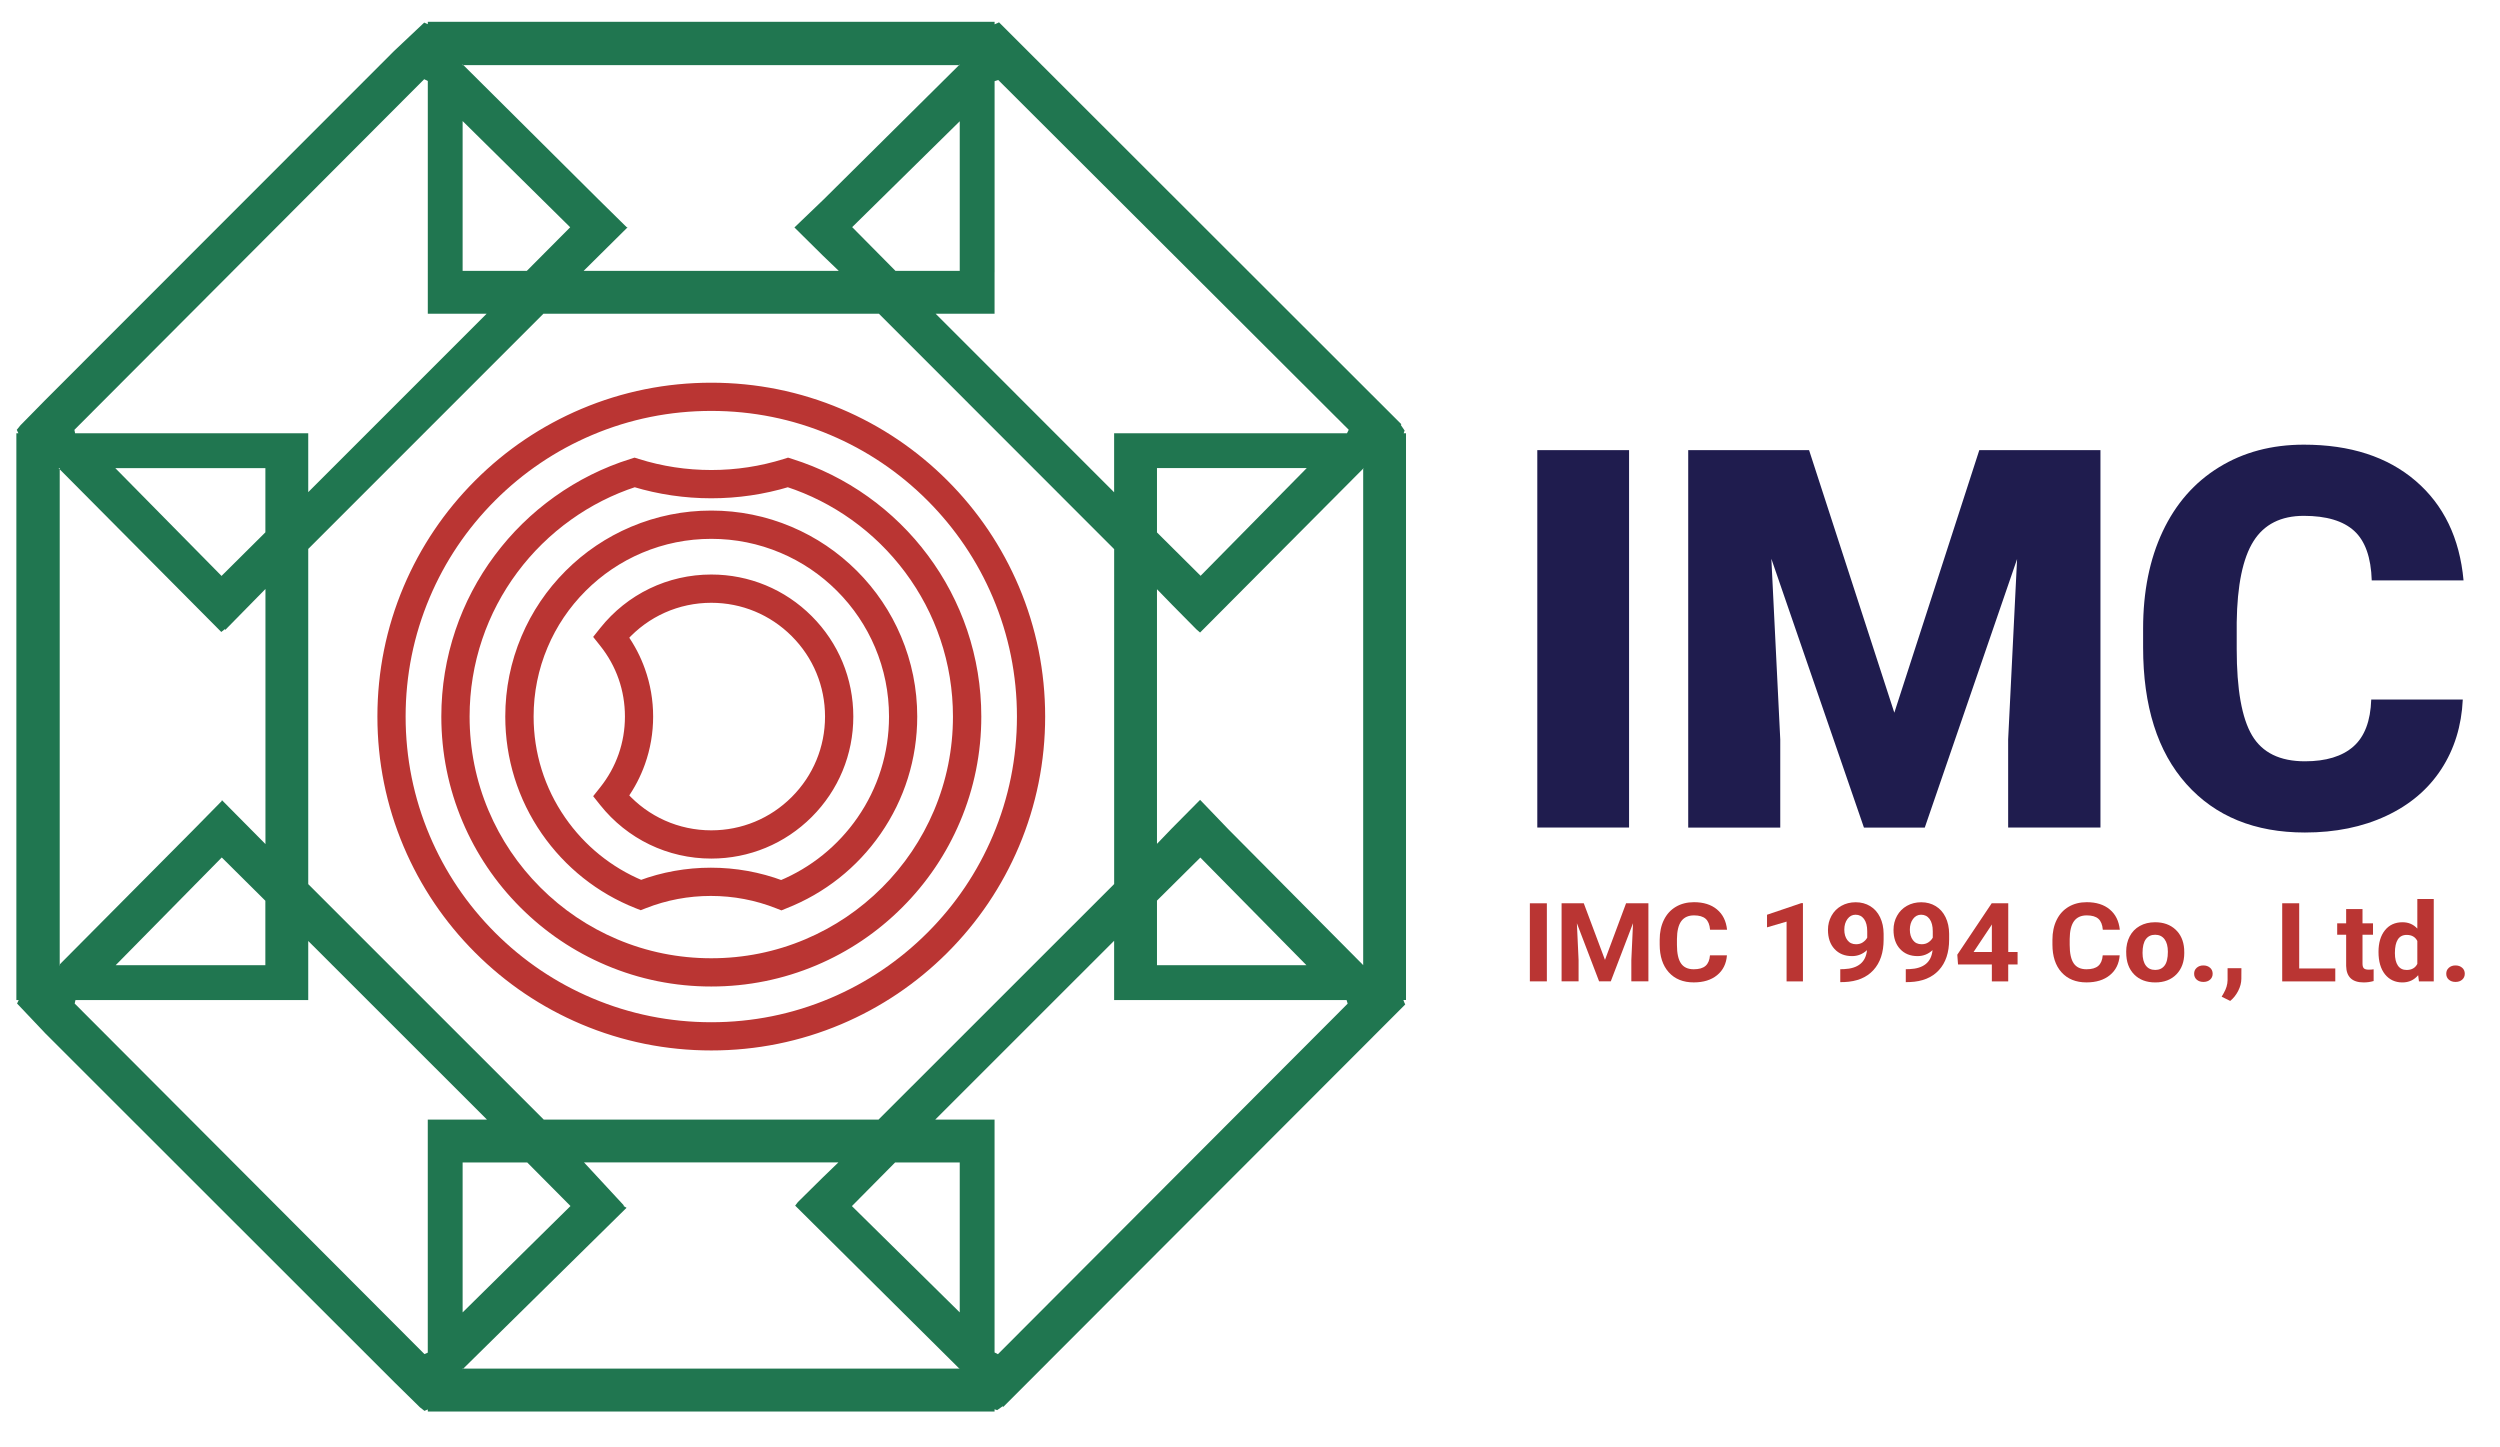 <?xml version="1.0" encoding="utf-8"?>
<!-- Generator: Adobe Illustrator 25.4.1, SVG Export Plug-In . SVG Version: 6.00 Build 0)  -->
<svg version="1.1" id="Layer_1" xmlns="http://www.w3.org/2000/svg" xmlns:xlink="http://www.w3.org/1999/xlink" x="0px" y="0px"
	 viewBox="0 0 750.23 434.14" style="enable-background:new 0 0 750.23 434.14;" xml:space="preserve">
<style type="text/css">
	.st0{fill-rule:evenodd;clip-rule:evenodd;fill:#207650;}
	.st1{fill:#BA3533;stroke:#BA3533;stroke-width:2.825;stroke-miterlimit:10;}
	.st2{fill:#1F1C4E;}
	.st3{fill:#BA3533;}
</style>
<path id="XMLID_1_" class="st0" d="M171.2,361.92l-12.99-13.08h-19.38v45L171.2,361.92L171.2,361.92z M146.16,335.99h-6.83h-10.48
	h-0.48v69.93l-1,0.43L22.41,301.15l0.24-1.04H92.5l0,0l0,0v-17.73l53.65,53.62H146.16z M138.83,410.72v0.18l49.19-48.45l-1.02-0.62
	h0.3l-12.04-13h76.33l-4.75,4.59l-7.39,7.3l-0.83,1.08l49.4,49.04v-0.14H138.83L138.83,410.72z M288.01,393.82v-44.98h-19.39
	l-12.97,13.1l32.36,31.9V393.82z M298.46,422.92v0.41v0.25H128.38l0,0l0,0v-0.62l-1,0.43l-1.39-1.09l-7.53-7.4L13.68,310.19
	l-8.56-9.04l0.5-1.04H4.91v-0.58v-10.45V141.02v-11h0.61l-0.49-1.03l1.12-1.38l7.39-7.52L118.23,15.33l9.07-8.55l1.08,0.47V6.55
	h0.48h10.48h148.05h11.08v0.75l0.86-0.37l0.47-0.23l120.73,120.61l-0.16,0.22l1.14,1.66l-0.27,0.82h0.43h0.26V300v0.1l0,0h-0.78
	l0.32,0.85l0.23,0.48L301.09,422.19l-0.22-0.17l-1.62,1.15L298.46,422.92L298.46,422.92z M163.2,335.99h100.43l70.72-70.69V164.79
	l-70.6-70.65H163.08L92.5,164.73v100.59l70.68,70.67H163.2z M280.66,335.99h6.72h11.08v12.51v57.36l1.01,0.52l104.95-105.19
	l-0.32-1.08h-69.76v-0.58v-10.45v-6.77l-53.69,53.68H280.66z M138.83,81.28h19.27l13.01-13.08l-32.28-31.87V81.28L138.83,81.28z
	 M175.15,81.28h76.55l-4.78-4.59l-8.52-8.43l8.83-8.47l40.78-40.45v0.21H138.83v-0.24l40.8,40.57l8.43,8.3l0.28,0.03L175.15,81.28
	L175.15,81.28z M268.74,81.28h19.27V36.39l-32.28,31.77l12.99,13.12H268.74z M298.46,81.67V93.4v0.74h-17.69l53.57,53.6v-6.72v-11
	h12.53h57.35l0.52-1.05L299.56,24l-1.09,0.36V81.67L298.46,81.67z M146.06,94.14h-17.68l0,0l0,0V24.3l-1.08-0.53L22.33,128.99
	l0.2,1.03h57.49h11.74h0.74v17.66l53.54-53.54H146.06z M392.05,289.65l-31.84-32.3l-13.01,12.91v19.39h44.86H392.05z M347.2,253.23
	l4.5-4.68l8.44-8.52l8.46,8.81l40.52,40.82h-0.04V140.47h0.16l-49.11,49.35l-1.13-0.98l-7.23-7.32l-4.57-4.7V253.23L347.2,253.23z
	 M66.48,172.83l13.16-13.08v-19.27H34.6L66.48,172.83L66.48,172.83z M79.64,176.77l-12.03,12.25l-0.13-0.22l-1.08,0.85l-48.84-49.17
	h0.36v149.18h-0.24l40.56-40.84l8.3-8.44l0.03-0.29l13.09,13.21V176.77L79.64,176.77z M392.15,140.47H347.2v19.31l13.09,13.01
	l31.84-32.31H392.15z M79.64,270.32l-13.09-13l-31.84,32.33h44.92V270.32z"/>
<path class="st1" d="M213.45,313.82c-13.33,0-26.27-2.61-38.45-7.76c-11.76-4.98-22.33-12.1-31.4-21.17
	c-9.07-9.07-16.19-19.64-21.17-31.4c-5.15-12.18-7.76-25.12-7.76-38.45c0-13.33,2.61-26.27,7.76-38.45
	c4.98-11.76,12.1-22.33,21.17-31.4c9.07-9.07,19.64-16.19,31.4-21.17c12.18-5.15,25.12-7.76,38.45-7.76
	c13.33,0,26.27,2.61,38.45,7.76c11.76,4.98,22.33,12.1,31.4,21.17c9.07,9.07,16.19,19.64,21.17,31.4
	c5.15,12.18,7.76,25.12,7.76,38.45c0,13.33-2.61,26.27-7.76,38.45c-4.98,11.76-12.1,22.33-21.17,31.4
	c-9.07,9.07-19.64,16.19-31.4,21.17C239.72,311.21,226.78,313.82,213.45,313.82z M213.45,121.9c-12.57,0-24.77,2.46-36.25,7.32
	c-11.09,4.69-21.05,11.41-29.61,19.96c-8.55,8.55-15.27,18.51-19.96,29.61c-4.86,11.48-7.32,23.68-7.32,36.25
	c0,12.57,2.46,24.77,7.32,36.25c4.69,11.09,11.41,21.05,19.96,29.61c8.55,8.55,18.51,15.27,29.61,19.96
	c11.48,4.86,23.68,7.32,36.25,7.32s24.77-2.46,36.25-7.32c11.09-4.69,21.05-11.41,29.61-19.96c8.55-8.55,15.27-18.51,19.96-29.61
	c4.86-11.48,7.32-23.68,7.32-36.25c0-12.57-2.46-24.77-7.32-36.25c-4.69-11.09-11.41-21.05-19.96-29.61
	c-8.55-8.55-18.51-15.27-29.61-19.96C238.22,124.36,226.02,121.9,213.45,121.9z"/>
<path class="st1" d="M213.45,256.24c-12.62,0-24.37-5.67-32.24-15.55l-1.4-1.76l1.4-1.76c5.06-6.35,7.74-14.01,7.74-22.14
	c0-8.13-2.67-15.79-7.74-22.14l-1.4-1.76l1.4-1.76c7.87-9.88,19.63-15.55,32.24-15.55c11.01,0,21.36,4.29,29.14,12.07
	c7.78,7.78,12.07,18.13,12.07,29.14c0,11.01-4.29,21.36-12.07,29.14S224.45,256.24,213.45,256.24z M187.03,238.83
	c6.75,7.5,16.26,11.76,26.42,11.76c9.5,0,18.43-3.7,25.14-10.41c6.72-6.72,10.41-15.65,10.41-25.14c0-9.5-3.7-18.43-10.41-25.14
	c-6.72-6.72-15.65-10.42-25.14-10.42c-10.16,0-19.67,4.26-26.42,11.76c2.18,3.07,3.92,6.42,5.18,9.97
	c1.58,4.43,2.38,9.08,2.38,13.83c0,4.74-0.8,9.4-2.38,13.83C190.95,232.41,189.21,235.76,187.03,238.83z"/>
<path class="st1" d="M234.49,271.68l-1.04-0.41c-6.4-2.53-13.17-3.82-20.12-3.82c-6.91,0-13.64,1.27-20.01,3.77l-1.04,0.41
	l-1.04-0.41c-11.14-4.4-20.64-11.96-27.49-21.84c-7.01-10.12-10.71-22-10.71-34.35c0-8.15,1.6-16.06,4.75-23.51
	c3.04-7.19,7.4-13.65,12.94-19.2c5.55-5.55,12.01-9.9,19.2-12.94c7.45-3.15,15.36-4.75,23.51-4.75c8.15,0,16.06,1.6,23.51,4.75
	c7.19,3.04,13.65,7.4,19.2,12.94c5.55,5.55,9.9,12.01,12.94,19.2c3.15,7.45,4.75,15.36,4.75,23.51c0,12.38-3.72,24.27-10.75,34.4
	c-6.87,9.9-16.41,17.45-27.58,21.83L234.49,271.68z M213.33,261.8c7.28,0,14.38,1.28,21.14,3.8c9.69-4.03,17.97-10.72,23.99-19.39
	c6.37-9.18,9.74-19.96,9.74-31.18c0-7.39-1.45-14.56-4.3-21.31c-2.76-6.52-6.71-12.38-11.73-17.4c-5.03-5.03-10.88-8.98-17.4-11.73
	c-6.75-2.85-13.92-4.3-21.31-4.3s-14.56,1.45-21.31,4.3c-6.52,2.76-12.38,6.71-17.4,11.73c-5.03,5.03-8.98,10.88-11.73,17.4
	c-2.85,6.75-4.3,13.92-4.3,21.31c0,11.2,3.36,21.96,9.71,31.13c6,8.66,14.25,15.35,23.92,19.39
	C199.03,263.07,206.1,261.8,213.33,261.8z"/>
<path class="st1" d="M213.45,294.63c-10.74,0-21.17-2.1-30.98-6.26c-9.48-4.01-17.99-9.75-25.3-17.06s-13.05-15.82-17.06-25.3
	c-4.15-9.81-6.26-20.24-6.26-30.98c0-8.72,1.4-17.29,4.17-25.48c2.67-7.92,6.57-15.34,11.59-22.06
	c4.96-6.65,10.89-12.46,17.64-17.28c6.84-4.88,14.35-8.63,22.33-11.13l0.85-0.27l0.85,0.27c7.15,2.25,14.61,3.38,22.18,3.38
	c7.57,0,15.03-1.14,22.18-3.38l0.85-0.27l0.85,0.27c7.98,2.51,15.5,6.25,22.33,11.13c6.75,4.82,12.68,10.63,17.64,17.28
	c5.02,6.72,8.91,14.15,11.59,22.06c2.76,8.19,4.17,16.76,4.17,25.48c0,10.74-2.1,21.17-6.26,30.98c-4.01,9.48-9.75,17.99-17.06,25.3
	c-7.31,7.31-15.82,13.05-25.3,17.06C234.62,292.52,224.19,294.63,213.45,294.63z M190.44,144.74c-7.11,2.32-13.8,5.71-19.91,10.08
	c-6.27,4.48-11.78,9.88-16.39,16.06c-4.66,6.25-8.28,13.14-10.76,20.49c-2.57,7.6-3.87,15.57-3.87,23.67
	c0,9.98,1.95,19.67,5.81,28.78c3.72,8.8,9.06,16.71,15.85,23.5c6.79,6.79,14.7,12.12,23.5,15.85c9.11,3.86,18.8,5.81,28.78,5.81
	c9.98,0,19.67-1.95,28.78-5.81c8.8-3.72,16.71-9.06,23.5-15.85c6.79-6.79,12.12-14.7,15.85-23.5c3.85-9.11,5.81-18.8,5.81-28.78
	c0-8.1-1.3-16.07-3.87-23.67c-2.48-7.35-6.1-14.25-10.76-20.49c-4.61-6.18-10.12-11.58-16.39-16.06
	c-6.11-4.37-12.81-7.75-19.91-10.08c-7.44,2.24-15.17,3.38-23.01,3.38C205.61,148.12,197.87,146.98,190.44,144.74z"/>
<g>
	<path class="st2" d="M488.87,248.33h-27.54V135.09h27.54V248.33z"/>
	<path class="st2" d="M542.89,135.09l25.58,78.79l25.5-78.79h36.36v113.25h-27.7v-26.44l2.68-54.13l-27.7,80.58h-18.26l-27.78-80.66
		l2.67,54.21v26.45h-27.62V135.09H542.89z"/>
	<path class="st2" d="M739.06,209.95c-0.37,7.88-2.52,14.84-6.45,20.88s-9.46,10.72-16.56,14.03c-7.11,3.32-15.23,4.97-24.36,4.97
		c-15.06,0-26.91-4.85-35.57-14.54c-8.66-9.69-12.99-23.38-12.99-41.05v-5.6c0-11.09,1.95-20.8,5.86-29.12
		c3.91-8.32,9.53-14.75,16.88-19.28c7.35-4.54,15.85-6.8,25.5-6.8c13.9,0,25.08,3.62,33.52,10.85s13.25,17.2,14.4,29.89h-27.55
		c-0.21-6.9-1.97-11.86-5.27-14.87c-3.31-3.01-8.34-4.51-15.11-4.51c-6.87,0-11.91,2.54-15.11,7.62c-3.2,5.08-4.88,13.2-5.03,24.35
		v8.01c0,12.08,1.53,20.72,4.6,25.9c3.07,5.19,8.36,7.78,15.86,7.78c6.35,0,11.2-1.48,14.56-4.44c3.36-2.96,5.14-7.65,5.35-14.09
		H739.06z"/>
</g>
<g>
	<path class="st3" d="M464.2,294.5h-5.1v-23.43h5.1V294.5z"/>
	<path class="st3" d="M475.28,271.07l6.36,16.99l6.33-16.99h6.7v23.43h-5.12v-6.4l0.51-11.06l-6.68,17.46h-3.5l-6.67-17.44
		l0.51,11.04v6.4h-5.1v-23.43H475.28z"/>
	<path class="st3" d="M518.24,286.69c-0.19,2.52-1.18,4.51-2.95,5.95c-1.77,1.45-4.11,2.17-7.01,2.17c-3.17,0-5.67-1.01-7.49-3.03
		c-1.82-2.02-2.73-4.8-2.73-8.33v-1.43c0-2.25,0.42-4.24,1.26-5.95c0.84-1.72,2.04-3.03,3.6-3.95c1.56-0.92,3.37-1.38,5.43-1.38
		c2.86,0,5.16,0.72,6.9,2.17c1.75,1.45,2.75,3.48,3.03,6.1h-5.1c-0.12-1.51-0.57-2.61-1.33-3.29c-0.77-0.68-1.93-1.02-3.49-1.02
		c-1.7,0-2.97,0.58-3.82,1.73c-0.84,1.15-1.28,2.94-1.3,5.37v1.77c0,2.53,0.41,4.38,1.22,5.55c0.81,1.17,2.09,1.75,3.83,1.75
		c1.58,0,2.75-0.34,3.53-1.02c0.78-0.68,1.22-1.74,1.33-3.16H518.24z"/>
	<path class="st3" d="M541.05,294.5h-4.91v-17.93l-5.87,1.72v-3.78l10.25-3.48h0.53V294.5z"/>
	<path class="st3" d="M560.27,285.13c-1.28,1.19-2.78,1.79-4.49,1.79c-2.19,0-3.94-0.71-5.25-2.13c-1.32-1.42-1.97-3.34-1.97-5.75
		c0-1.53,0.35-2.94,1.06-4.22c0.71-1.28,1.7-2.28,2.97-2.99c1.27-0.71,2.7-1.07,4.29-1.07c1.63,0,3.08,0.39,4.35,1.16
		c1.27,0.77,2.26,1.88,2.96,3.33c0.7,1.45,1.06,3.11,1.07,4.97v1.72c0,3.91-1.03,6.97-3.08,9.2c-2.05,2.23-4.96,3.42-8.72,3.57
		l-1.21,0.02v-3.88l1.09-0.02C557.61,290.65,559.92,288.75,560.27,285.13z M556.99,283.36c0.79,0,1.48-0.19,2.05-0.58
		c0.57-0.39,1.01-0.85,1.3-1.4v-1.91c0-1.58-0.32-2.8-0.95-3.67c-0.63-0.87-1.49-1.3-2.55-1.3c-0.99,0-1.8,0.43-2.43,1.28
		c-0.63,0.85-0.95,1.92-0.95,3.21c0,1.28,0.31,2.33,0.93,3.15C555,282.95,555.87,283.36,556.99,283.36z"/>
	<path class="st3" d="M579.94,285.13c-1.28,1.19-2.78,1.79-4.49,1.79c-2.19,0-3.94-0.71-5.25-2.13c-1.32-1.42-1.97-3.34-1.97-5.75
		c0-1.53,0.35-2.94,1.06-4.22c0.71-1.28,1.7-2.28,2.97-2.99c1.27-0.71,2.7-1.07,4.28-1.07c1.63,0,3.08,0.39,4.35,1.16
		c1.27,0.77,2.26,1.88,2.96,3.33c0.7,1.45,1.06,3.11,1.07,4.97v1.72c0,3.91-1.03,6.97-3.08,9.2c-2.05,2.23-4.96,3.42-8.72,3.57
		l-1.21,0.02v-3.88l1.09-0.02C577.28,290.65,579.59,288.75,579.94,285.13z M576.66,283.36c0.79,0,1.48-0.19,2.05-0.58
		c0.57-0.39,1.01-0.85,1.3-1.4v-1.91c0-1.58-0.32-2.8-0.95-3.67c-0.63-0.87-1.49-1.3-2.55-1.3c-0.99,0-1.8,0.43-2.43,1.28
		c-0.63,0.85-0.95,1.92-0.95,3.21c0,1.28,0.31,2.33,0.93,3.15C574.67,282.95,575.54,283.36,576.66,283.36z"/>
	<path class="st3" d="M602.65,285.68h2.81v3.75h-2.81v5.07h-4.91v-5.07h-10.15l-0.22-2.93l10.32-15.43h4.97V285.68z M592.26,285.68
		h5.48v-8.27l-0.32,0.53L592.26,285.68z"/>
	<path class="st3" d="M636.1,286.69c-0.19,2.52-1.18,4.51-2.95,5.95c-1.77,1.45-4.11,2.17-7.01,2.17c-3.17,0-5.67-1.01-7.49-3.03
		c-1.82-2.02-2.73-4.8-2.73-8.33v-1.43c0-2.25,0.42-4.24,1.26-5.95c0.84-1.72,2.04-3.03,3.6-3.95c1.56-0.92,3.37-1.38,5.43-1.38
		c2.86,0,5.16,0.72,6.9,2.17c1.75,1.45,2.75,3.48,3.03,6.1h-5.1c-0.12-1.51-0.57-2.61-1.33-3.29c-0.77-0.68-1.93-1.02-3.49-1.02
		c-1.7,0-2.97,0.58-3.82,1.73c-0.84,1.15-1.28,2.94-1.3,5.37v1.77c0,2.53,0.41,4.38,1.22,5.55c0.81,1.17,2.09,1.75,3.83,1.75
		c1.58,0,2.75-0.34,3.53-1.02c0.78-0.68,1.22-1.74,1.33-3.16H636.1z"/>
	<path class="st3" d="M638.05,285.63c0-1.73,0.35-3.27,1.05-4.62c0.7-1.35,1.71-2.4,3.04-3.14c1.32-0.74,2.85-1.11,4.6-1.11
		c2.48,0,4.51,0.72,6.08,2.16c1.57,1.44,2.45,3.39,2.63,5.86l0.03,1.19c0,2.67-0.79,4.81-2.36,6.43c-1.58,1.61-3.69,2.42-6.34,2.42
		c-2.65,0-4.77-0.8-6.35-2.41c-1.58-1.61-2.37-3.8-2.37-6.57V285.63z M642.96,285.96c0,1.65,0.33,2.92,0.99,3.8
		c0.66,0.88,1.6,1.31,2.82,1.31c1.19,0,2.12-0.43,2.79-1.3c0.67-0.86,1-2.25,1-4.15c0-1.62-0.33-2.88-1-3.77
		c-0.67-0.89-1.61-1.34-2.82-1.34c-1.2,0-2.13,0.44-2.79,1.33C643.29,282.73,642.96,284.1,642.96,285.96z"/>
	<path class="st3" d="M658.44,292.21c0-0.74,0.26-1.34,0.79-1.8c0.53-0.46,1.19-0.69,1.98-0.69c0.8,0,1.47,0.23,2,0.69
		c0.53,0.46,0.79,1.06,0.79,1.8c0,0.73-0.26,1.32-0.78,1.78c-0.52,0.46-1.19,0.68-2.01,0.68c-0.8,0-1.47-0.23-1.99-0.68
		C658.71,293.54,658.44,292.94,658.44,292.21z"/>
	<path class="st3" d="M669.27,300.37l-2.57-1.27l0.61-1.05c0.76-1.31,1.15-2.61,1.17-3.91v-3.6h4.15l-0.02,3.22
		c-0.01,1.19-0.33,2.39-0.95,3.6C671.04,298.58,670.24,299.58,669.27,300.37z"/>
	<path class="st3" d="M689.97,290.62h10.83v3.88h-15.93v-23.43h5.1V290.62z"/>
	<path class="st3" d="M708.97,272.81v4.28h3.15v3.41h-3.15v8.69c0,0.64,0.13,1.11,0.39,1.38c0.26,0.28,0.76,0.42,1.5,0.42
		c0.54,0,1.03-0.04,1.45-0.11v3.52c-0.96,0.28-1.96,0.42-2.98,0.42c-3.45,0-5.2-1.65-5.27-4.94v-9.38h-2.69v-3.41h2.69v-4.28H708.97
		z"/>
	<path class="st3" d="M713.77,285.66c0-2.71,0.64-4.88,1.93-6.49c1.29-1.61,3.05-2.41,5.28-2.41c1.79,0,3.27,0.63,4.44,1.9v-8.88
		h4.93v24.72h-4.44l-0.24-1.85c-1.22,1.45-2.8,2.17-4.73,2.17c-2.17,0-3.9-0.81-5.21-2.42
		C714.43,290.78,713.77,288.54,713.77,285.66z M718.69,286.01c0,1.63,0.3,2.89,0.9,3.76c0.6,0.87,1.47,1.31,2.62,1.31
		c1.52,0,2.59-0.61,3.21-1.82v-6.88c-0.61-1.21-1.67-1.82-3.18-1.82C719.87,280.55,718.69,282.37,718.69,286.01z"/>
	<path class="st3" d="M734.1,292.21c0-0.74,0.26-1.34,0.79-1.8c0.53-0.46,1.19-0.69,1.98-0.69c0.8,0,1.47,0.23,2,0.69
		c0.53,0.46,0.79,1.06,0.79,1.8c0,0.73-0.26,1.32-0.78,1.78c-0.52,0.46-1.19,0.68-2.01,0.68c-0.81,0-1.47-0.23-1.99-0.68
		C734.36,293.54,734.1,292.94,734.1,292.21z"/>
</g>
</svg>
